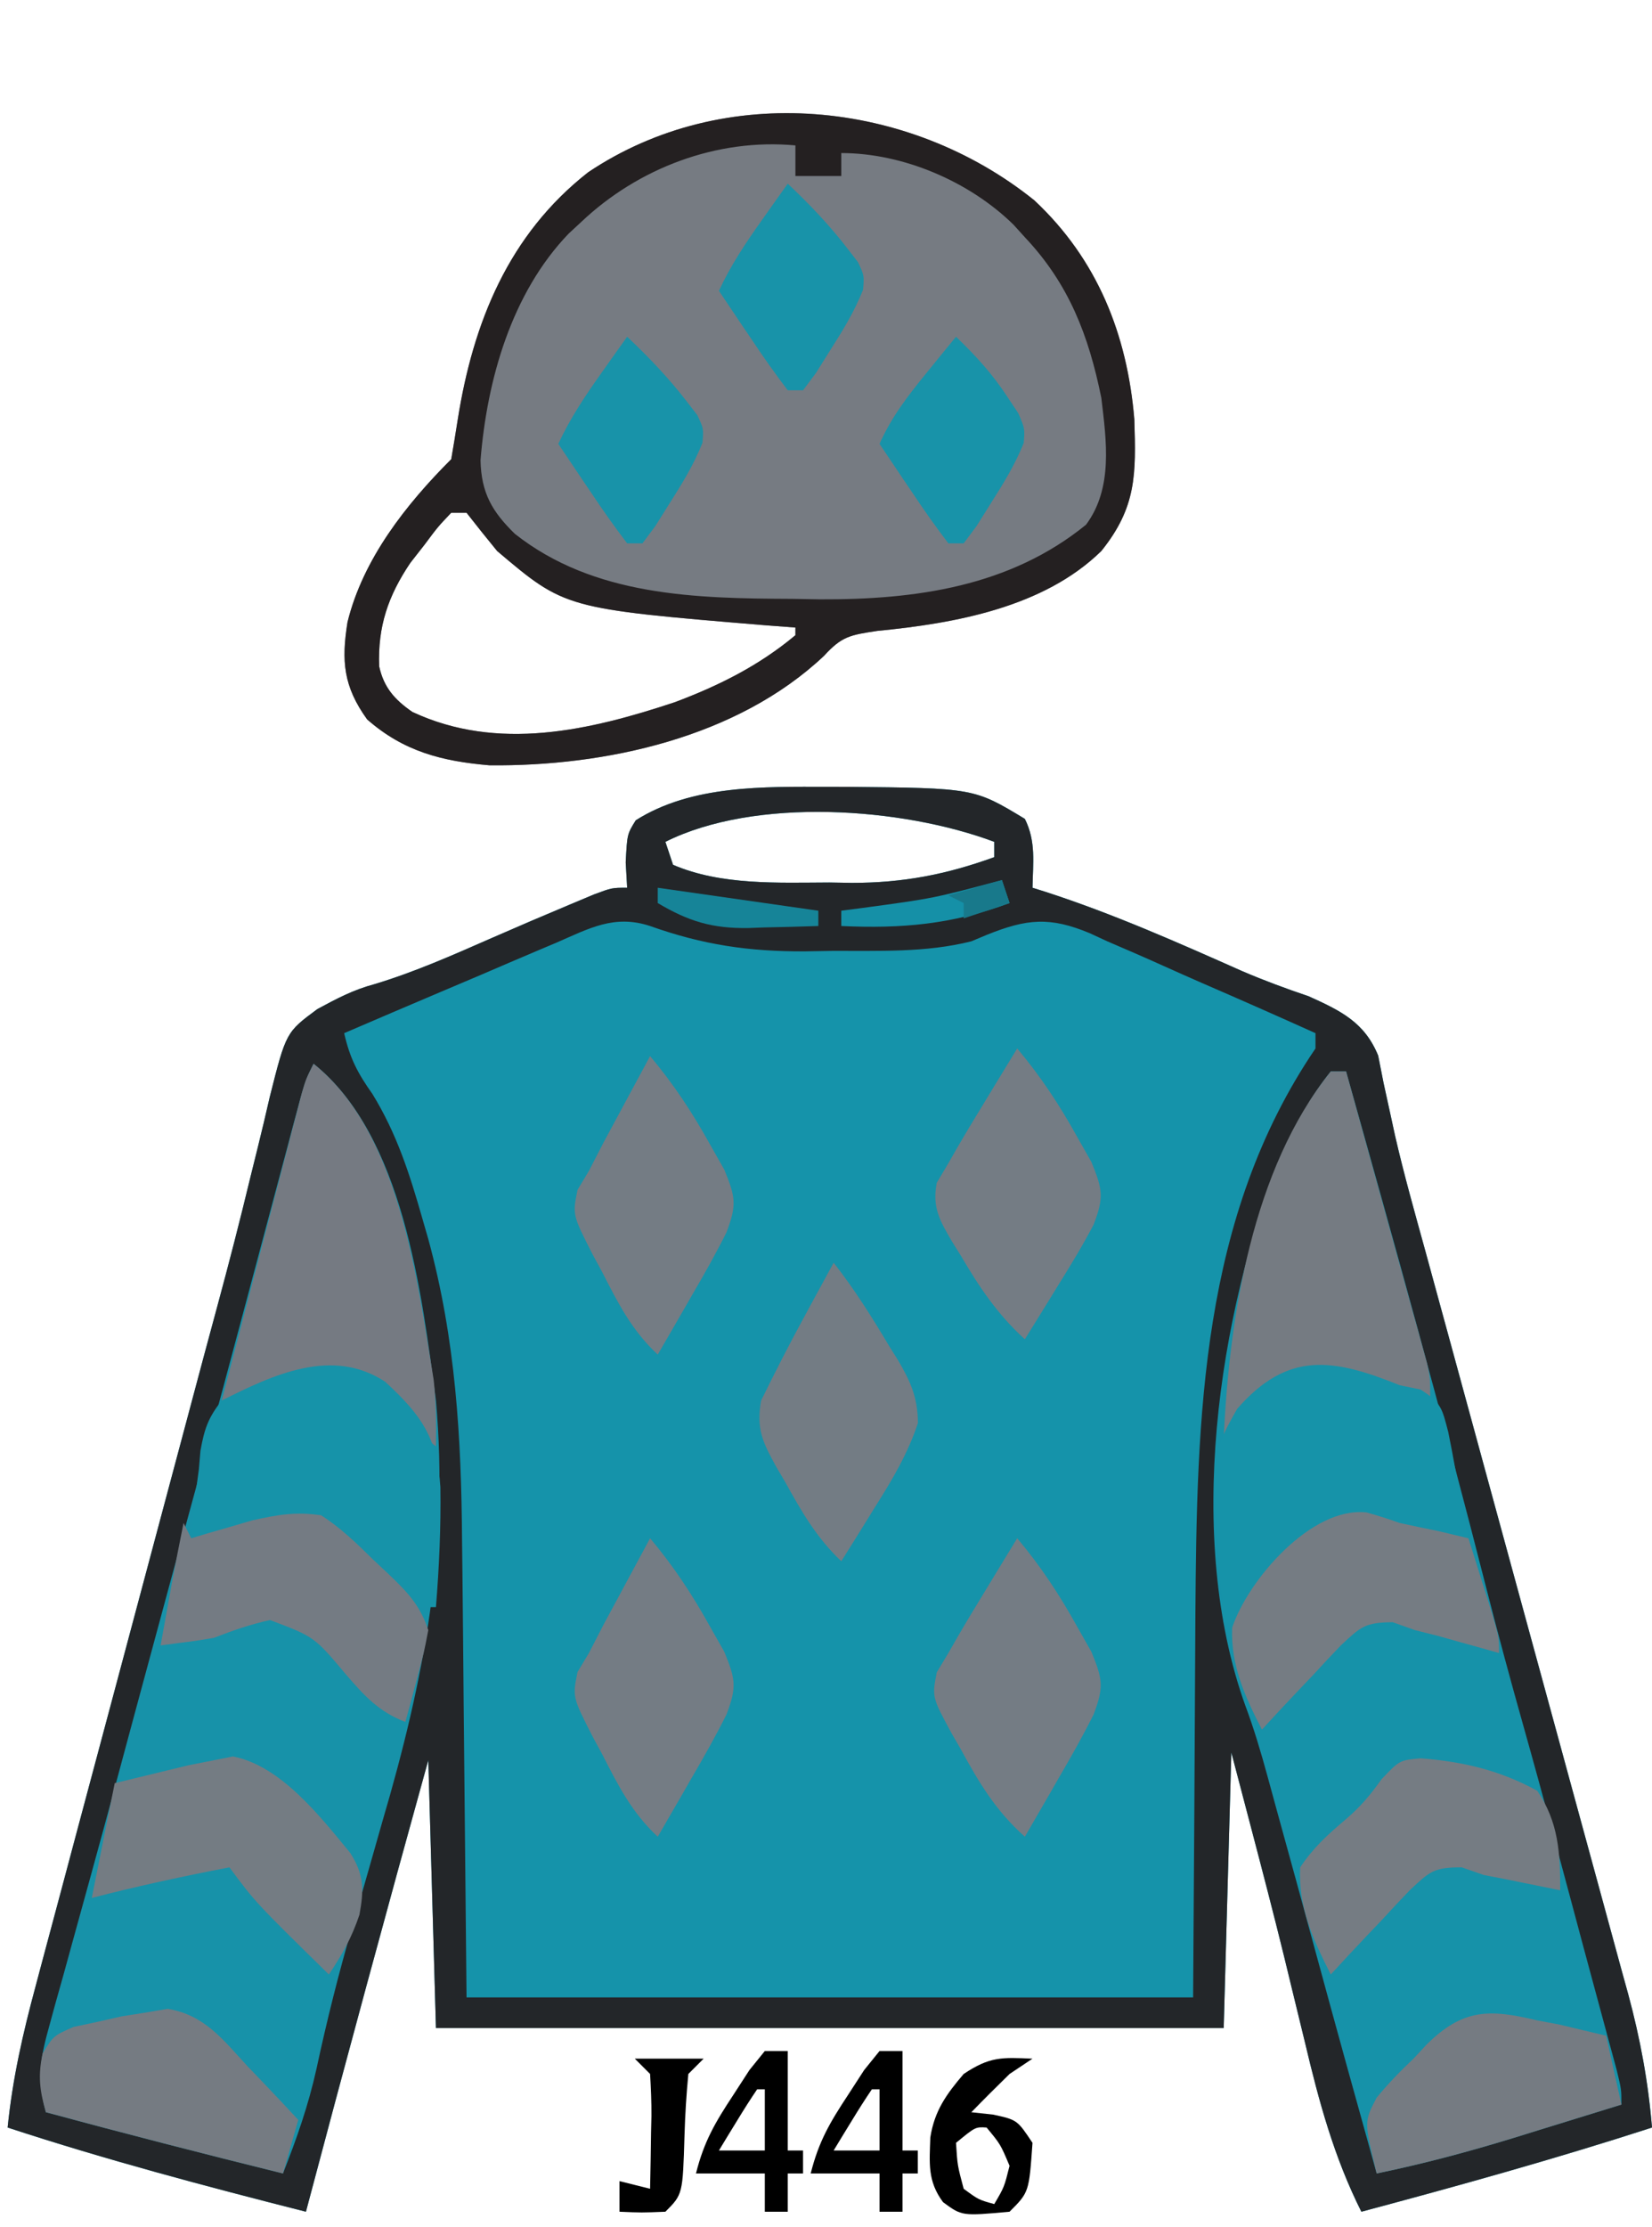 <?xml version="1.0" encoding="UTF-8"?>
<svg version="1.1" xmlns="http://www.w3.org/2000/svg" width="216" height="291">
<path d="M0 0 C0.828 0.001 1.657 0.002 2.51 0.002 C19.094 0.167 19.094 0.167 25.75 4.188 C27.228 7.144 26.81 9.93 26.75 13.188 C27.281 13.355 27.813 13.522 28.361 13.694 C37.232 16.559 45.677 20.311 54.188 24.091 C57.036 25.31 59.914 26.375 62.849 27.363 C67.019 29.247 70.164 30.751 71.946 35.121 C72.182 36.316 72.418 37.511 72.661 38.742 C72.975 40.194 73.293 41.644 73.614 43.093 C73.789 43.901 73.964 44.709 74.144 45.541 C75.311 50.634 76.737 55.658 78.126 60.693 C78.77 63.049 79.413 65.405 80.056 67.76 C80.39 68.98 80.724 70.2 81.069 71.457 C82.126 75.321 83.18 79.185 84.233 83.05 C84.597 84.383 84.96 85.716 85.324 87.049 C85.505 87.715 85.687 88.382 85.874 89.068 C88.319 98.038 90.767 107.006 93.222 115.972 C94.89 122.062 96.552 128.153 98.21 134.246 C99.083 137.455 99.959 140.664 100.84 143.872 C101.821 147.442 102.792 151.015 103.762 154.588 C104.052 155.634 104.341 156.679 104.639 157.757 C106.212 163.588 107.25 169.166 107.75 175.188 C95.189 179.255 82.505 182.782 69.75 186.188 C66.169 179.05 64.208 171.81 62.375 164.062 C61.773 161.586 61.17 159.109 60.566 156.633 C60.266 155.394 59.966 154.156 59.657 152.88 C58.266 147.217 56.795 141.577 55.312 135.938 C54.467 132.72 53.621 129.502 52.75 126.188 C52.42 138.067 52.09 149.947 51.75 162.188 C17.76 162.188 -16.23 162.188 -51.25 162.188 C-51.745 144.863 -51.745 144.863 -52.25 127.188 C-57.694 146.826 -63.033 166.487 -68.25 186.188 C-81.366 182.859 -94.39 179.406 -107.25 175.188 C-106.615 168.816 -105.254 162.861 -103.585 156.686 C-103.178 155.152 -103.178 155.152 -102.762 153.587 C-101.865 150.216 -100.96 146.846 -100.055 143.477 C-99.422 141.107 -98.79 138.737 -98.159 136.366 C-96.493 130.118 -94.82 123.872 -93.146 117.625 C-91.468 111.361 -89.797 105.094 -88.125 98.828 C-86.231 91.734 -84.337 84.64 -82.439 77.547 C-82.149 76.461 -81.859 75.376 -81.56 74.258 C-80.986 72.118 -80.408 69.979 -79.828 67.84 C-78.307 62.228 -76.857 56.608 -75.497 50.954 C-75.203 49.768 -74.908 48.581 -74.605 47.359 C-74.042 45.09 -73.5 42.816 -72.982 40.537 C-70.847 32.07 -70.847 32.07 -66.762 29.048 C-64.212 27.669 -62.061 26.525 -59.285 25.785 C-53.98 24.185 -49.008 21.972 -43.939 19.748 C-40.494 18.24 -37.04 16.763 -33.57 15.312 C-32.593 14.903 -31.616 14.493 -30.61 14.07 C-28.25 13.188 -28.25 13.188 -26.25 13.188 C-26.312 12.094 -26.374 11.001 -26.438 9.875 C-26.25 6.188 -26.25 6.188 -25.125 4.375 C-17.808 -0.259 -8.388 -0.009 0 0 Z M-21.25 7.188 C-20.92 8.178 -20.59 9.168 -20.25 10.188 C-13.992 12.893 -6.492 12.522 0.188 12.5 C1.16 12.516 2.133 12.532 3.135 12.549 C9.815 12.553 15.473 11.462 21.75 9.188 C21.75 8.527 21.75 7.867 21.75 7.188 C9.717 2.675 -9.493 1.309 -21.25 7.188 Z " fill="#1593AA" transform="translate(108.25,102.812)"/>
<path d="M0 0 C0.828 0.001 1.657 0.002 2.51 0.002 C19.094 0.167 19.094 0.167 25.75 4.188 C27.228 7.144 26.81 9.93 26.75 13.188 C27.281 13.355 27.813 13.522 28.361 13.694 C37.232 16.559 45.677 20.311 54.188 24.091 C57.036 25.31 59.914 26.375 62.849 27.363 C67.019 29.247 70.164 30.751 71.946 35.121 C72.182 36.316 72.418 37.511 72.661 38.742 C72.975 40.194 73.293 41.644 73.614 43.093 C73.789 43.901 73.964 44.709 74.144 45.541 C75.311 50.634 76.737 55.658 78.126 60.693 C78.77 63.049 79.413 65.405 80.056 67.76 C80.39 68.98 80.724 70.2 81.069 71.457 C82.126 75.321 83.18 79.185 84.233 83.05 C84.597 84.383 84.96 85.716 85.324 87.049 C85.505 87.715 85.687 88.382 85.874 89.068 C88.319 98.038 90.767 107.006 93.222 115.972 C94.89 122.062 96.552 128.153 98.21 134.246 C99.083 137.455 99.959 140.664 100.84 143.872 C101.821 147.442 102.792 151.015 103.762 154.588 C104.052 155.634 104.341 156.679 104.639 157.757 C106.212 163.588 107.25 169.166 107.75 175.188 C95.189 179.255 82.505 182.782 69.75 186.188 C66.169 179.05 64.208 171.81 62.375 164.062 C61.773 161.586 61.17 159.109 60.566 156.633 C60.266 155.394 59.966 154.156 59.657 152.88 C58.266 147.217 56.795 141.577 55.312 135.938 C54.467 132.72 53.621 129.502 52.75 126.188 C52.42 138.067 52.09 149.947 51.75 162.188 C17.76 162.188 -16.23 162.188 -51.25 162.188 C-51.745 144.863 -51.745 144.863 -52.25 127.188 C-57.694 146.826 -63.033 166.487 -68.25 186.188 C-81.366 182.859 -94.39 179.406 -107.25 175.188 C-106.615 168.816 -105.254 162.861 -103.585 156.686 C-103.178 155.152 -103.178 155.152 -102.762 153.587 C-101.865 150.216 -100.96 146.846 -100.055 143.477 C-99.422 141.107 -98.79 138.737 -98.159 136.366 C-96.493 130.118 -94.82 123.872 -93.146 117.625 C-91.468 111.361 -89.797 105.094 -88.125 98.828 C-86.231 91.734 -84.337 84.64 -82.439 77.547 C-82.149 76.461 -81.859 75.376 -81.56 74.258 C-80.986 72.118 -80.408 69.979 -79.828 67.84 C-78.307 62.228 -76.857 56.608 -75.497 50.954 C-75.203 49.768 -74.908 48.581 -74.605 47.359 C-74.042 45.09 -73.5 42.816 -72.982 40.537 C-70.847 32.07 -70.847 32.07 -66.762 29.048 C-64.212 27.669 -62.061 26.525 -59.285 25.785 C-53.98 24.185 -49.008 21.972 -43.939 19.748 C-40.494 18.24 -37.04 16.763 -33.57 15.312 C-32.593 14.903 -31.616 14.493 -30.61 14.07 C-28.25 13.188 -28.25 13.188 -26.25 13.188 C-26.312 12.094 -26.374 11.001 -26.438 9.875 C-26.25 6.188 -26.25 6.188 -25.125 4.375 C-17.808 -0.259 -8.388 -0.009 0 0 Z M-21.25 7.188 C-20.92 8.178 -20.59 9.168 -20.25 10.188 C-13.992 12.893 -6.492 12.522 0.188 12.5 C1.16 12.516 2.133 12.532 3.135 12.549 C9.815 12.553 15.473 11.462 21.75 9.188 C21.75 8.527 21.75 7.867 21.75 7.188 C9.717 2.675 -9.493 1.309 -21.25 7.188 Z M-35.516 20.371 C-36.309 20.705 -37.102 21.04 -37.92 21.384 C-40.451 22.454 -42.976 23.539 -45.5 24.625 C-47.216 25.353 -48.932 26.08 -50.648 26.807 C-54.854 28.588 -59.054 30.384 -63.25 32.188 C-62.517 35.437 -61.493 37.404 -59.562 40.125 C-56.359 45.327 -54.663 50.668 -53 56.5 C-52.754 57.353 -52.508 58.205 -52.255 59.084 C-48.672 72.199 -47.929 85.018 -47.836 98.52 C-47.819 100.055 -47.801 101.591 -47.782 103.126 C-47.72 108.751 -47.673 114.375 -47.625 120 C-47.501 132.602 -47.377 145.204 -47.25 158.188 C-15.9 158.188 15.45 158.188 47.75 158.188 C47.92 133.135 47.92 133.135 48.048 108.081 C48.243 82.348 48.744 56.255 63.75 34.188 C63.75 33.528 63.75 32.867 63.75 32.188 C58.804 29.959 53.842 27.77 48.864 25.614 C47.174 24.876 45.49 24.128 43.81 23.37 C41.386 22.277 38.948 21.224 36.504 20.176 C35.763 19.832 35.022 19.489 34.258 19.135 C29.013 16.945 26.004 17.235 20.755 19.349 C20.093 19.626 19.432 19.902 18.75 20.188 C12.77 21.69 6.693 21.411 0.562 21.438 C-0.619 21.458 -1.8 21.479 -3.018 21.5 C-10.35 21.533 -16.363 20.64 -23.25 18.188 C-27.921 16.646 -31.197 18.494 -35.516 20.371 Z " fill="#232629" transform="translate(108.25,102.812)"/>
<path d="M0 0 C8.24 7.707 12.147 17.538 13.066 28.633 C13.283 35.774 13.366 40.069 8.75 45.812 C1.217 53.181 -10.385 55.266 -20.543 56.25 C-24.109 56.791 -25.173 56.953 -27.5 59.5 C-38.858 70.215 -56.11 73.964 -71.25 73.812 C-77.459 73.28 -82.463 72.016 -87.25 67.812 C-90.356 63.504 -90.626 60.172 -89.812 55.098 C-87.782 46.851 -82.181 39.743 -76.25 33.812 C-75.956 32.092 -75.666 30.37 -75.401 28.645 C-73.394 15.943 -68.747 4.464 -58.344 -3.68 C-40.558 -15.607 -16.404 -13.204 0 0 Z M-76.25 40.812 C-78 42.653 -78 42.653 -79.75 45 C-80.358 45.777 -80.967 46.555 -81.594 47.355 C-84.509 51.68 -85.868 55.685 -85.672 60.883 C-85.066 63.654 -83.637 65.247 -81.332 66.84 C-70.162 72.058 -58.158 69.27 -47 65.562 C-41.231 63.394 -35.999 60.783 -31.25 56.812 C-31.25 56.483 -31.25 56.153 -31.25 55.812 C-32.543 55.715 -33.836 55.617 -35.168 55.516 C-61.352 53.342 -61.352 53.342 -70.25 45.812 C-71.602 44.161 -72.94 42.497 -74.25 40.812 C-74.91 40.812 -75.57 40.812 -76.25 40.812 Z " fill="#767B82" transform="translate(135.25,26.188)"/>
<path d="M0 0 C11.738 9.39 14.129 29.861 16 44 C17.723 63.353 14.453 80.512 9 99 C8.445 100.943 7.891 102.887 7.34 104.832 C6.59 107.469 5.837 110.104 5.067 112.735 C3.272 118.883 1.727 125.062 0.38 131.323 C-0.674 136.094 -2.213 140.466 -4 145 C-14.363 142.44 -24.694 139.784 -35 137 C-36.103 132.939 -35.821 130.283 -34.699 126.25 C-34.386 125.103 -34.074 123.955 -33.751 122.773 C-33.4 121.528 -33.049 120.283 -32.688 119 C-32.324 117.68 -31.961 116.36 -31.6 115.039 C-30.821 112.198 -30.037 109.358 -29.249 106.52 C-27.961 101.873 -26.702 97.219 -25.449 92.562 C-25.237 91.775 -25.025 90.987 -24.807 90.176 C-24.378 88.583 -23.949 86.989 -23.52 85.396 C-20.508 74.213 -17.471 63.036 -14.409 51.866 C-12.658 45.459 -10.94 39.043 -9.227 32.625 C-8.723 30.739 -8.219 28.854 -7.715 26.968 C-6.705 23.19 -5.699 19.412 -4.694 15.634 C-4.227 13.886 -3.76 12.138 -3.293 10.391 C-3.077 9.574 -2.86 8.757 -2.637 7.916 C-1.114 2.227 -1.114 2.227 0 0 Z " fill="#1792A9" transform="translate(41,139)"/>
<path d="M0 0 C0.66 0 1.32 0 2 0 C8.333 22.452 14.578 44.909 20.336 67.516 C21.858 73.483 23.465 79.42 25.136 85.347 C27.918 95.218 30.549 105.131 33.204 115.037 C33.911 117.667 34.622 120.297 35.336 122.926 C35.526 123.629 35.716 124.332 35.912 125.056 C36.397 126.85 36.884 128.644 37.371 130.438 C38 133 38 133 38 135 C34.356 136.131 30.709 137.254 27.062 138.375 C26.041 138.692 25.019 139.009 23.967 139.336 C18.013 141.162 12.099 142.741 6 144 C3.305 134.341 0.633 124.676 -2 115 C-3.655 108.92 -5.311 102.84 -6.997 96.768 C-7.415 95.261 -7.827 93.752 -8.235 92.241 C-9.111 89.026 -10.031 85.918 -11.199 82.793 C-19.031 60.946 -14.828 32.022 -6.438 10.812 C-4.61 6.956 -2.68 3.327 0 0 Z " fill="#1692A9" transform="translate(174,140)"/>
<path d="M0 0 C8.24 7.707 12.147 17.538 13.066 28.633 C13.283 35.774 13.366 40.069 8.75 45.812 C1.217 53.181 -10.385 55.266 -20.543 56.25 C-24.109 56.791 -25.173 56.953 -27.5 59.5 C-38.858 70.215 -56.11 73.964 -71.25 73.812 C-77.459 73.28 -82.463 72.016 -87.25 67.812 C-90.356 63.504 -90.626 60.172 -89.812 55.098 C-87.782 46.851 -82.181 39.743 -76.25 33.812 C-75.956 32.092 -75.666 30.37 -75.401 28.645 C-73.394 15.943 -68.747 4.464 -58.344 -3.68 C-40.558 -15.607 -16.404 -13.204 0 0 Z M-59.25 2.812 C-59.791 3.314 -60.333 3.815 -60.891 4.332 C-68.366 12.09 -71.582 23.443 -72.422 33.965 C-72.323 38.26 -70.889 40.672 -67.938 43.562 C-57.575 51.741 -44.282 52.01 -31.688 52.062 C-30.488 52.083 -29.289 52.104 -28.053 52.125 C-15.497 52.179 -3.205 50.464 6.75 42.375 C10.305 37.579 9.417 31.427 8.75 25.812 C7.096 17.644 4.506 10.904 -1.25 4.812 C-1.74 4.271 -2.23 3.73 -2.734 3.172 C-8.516 -2.495 -17.192 -6.188 -25.25 -6.188 C-25.25 -5.197 -25.25 -4.207 -25.25 -3.188 C-27.23 -3.188 -29.21 -3.188 -31.25 -3.188 C-31.25 -4.508 -31.25 -5.827 -31.25 -7.188 C-41.522 -8.143 -51.825 -4.221 -59.25 2.812 Z M-76.25 40.812 C-78 42.653 -78 42.653 -79.75 45 C-80.358 45.777 -80.967 46.555 -81.594 47.355 C-84.509 51.68 -85.868 55.685 -85.672 60.883 C-85.066 63.654 -83.637 65.247 -81.332 66.84 C-70.162 72.058 -58.158 69.27 -47 65.562 C-41.231 63.394 -35.999 60.783 -31.25 56.812 C-31.25 56.483 -31.25 56.153 -31.25 55.812 C-32.543 55.715 -33.836 55.617 -35.168 55.516 C-61.352 53.342 -61.352 53.342 -70.25 45.812 C-71.602 44.161 -72.94 42.497 -74.25 40.812 C-74.91 40.812 -75.57 40.812 -76.25 40.812 Z " fill="#242021" transform="translate(135.25,26.188)"/>
<path d="M0 0 C11.237 8.99 13.503 27.946 15.703 41.316 C16.025 44.23 16.052 47.071 16 50 C12.129 46.921 8.971 43.999 6 40 C4.499 40.289 3 40.581 1.5 40.875 C0.247 41.119 0.247 41.119 -1.031 41.367 C-3.433 41.879 -5.805 42.44 -8.186 43.04 C-9.444 43.356 -10.703 43.673 -12 44 C-10.455 38.054 -8.906 32.11 -7.355 26.166 C-6.828 24.142 -6.301 22.119 -5.775 20.095 C-5.02 17.191 -4.262 14.287 -3.504 11.383 C-3.268 10.474 -3.033 9.566 -2.79 8.63 C-2.57 7.789 -2.35 6.949 -2.123 6.083 C-1.93 5.341 -1.737 4.599 -1.538 3.835 C-1 2 -1 2 0 0 Z " fill="#757A82" transform="translate(41,139)"/>
<path d="M0 0 C0.66 0 1.32 0 2 0 C3.571 5.64 5.138 11.282 6.7 16.925 C7.232 18.845 7.765 20.765 8.3 22.684 C9.068 25.441 9.832 28.199 10.594 30.957 C10.955 32.246 10.955 32.246 11.323 33.561 C11.543 34.362 11.763 35.163 11.99 35.988 C12.186 36.691 12.381 37.395 12.582 38.121 C13 40 13 40 13 43 C12.276 42.795 11.551 42.59 10.805 42.379 C9.838 42.109 8.871 41.84 7.875 41.562 C6.924 41.296 5.972 41.029 4.992 40.754 C4.005 40.505 3.017 40.256 2 40 C0.482 39.567 0.482 39.567 -1.066 39.125 C-4.13 38.686 -4.13 38.686 -6.52 40.871 C-7.276 41.718 -8.033 42.565 -8.812 43.438 C-10.203 44.963 -11.598 46.485 -13 48 C-13.33 48 -13.66 48 -14 48 C-13.283 32.057 -10.267 12.746 0 0 Z " fill="#757B82" transform="translate(174,140)"/>
<path d="M0 0 C4.758 4.385 6.824 7.334 7.223 13.789 C7.299 19.024 7.062 24.236 6.641 29.453 C3.641 29.453 3.641 29.453 1.992 28.062 C1.422 27.449 0.853 26.835 0.266 26.203 C-0.664 25.252 -0.664 25.252 -1.613 24.281 C-2.979 22.851 -4.329 21.405 -5.672 19.953 C-9.906 17.59 -13.72 18.661 -18.359 19.453 C-19.734 19.643 -21.109 19.831 -22.484 20.016 C-23.907 20.232 -23.907 20.232 -25.359 20.453 C-25.118 17.418 -24.783 14.464 -24.359 11.453 C-24.291 10.653 -24.223 9.852 -24.152 9.027 C-23.645 6.208 -23.159 4.71 -21.359 2.453 C-14.548 -0.98 -6.895 -4.521 0 0 Z " fill="#1693A9" transform="translate(50.359,180.547)"/>
<path d="M0 0 C0.905 0.188 1.81 0.376 2.742 0.57 C5.486 2.308 5.56 3.069 6.363 6.133 C6.702 7.793 7.017 9.457 7.312 11.125 C7.481 11.974 7.649 12.824 7.822 13.699 C8.234 15.796 8.62 17.897 9 20 C7.701 19.856 6.401 19.711 5.062 19.562 C4.241 19.481 3.42 19.399 2.574 19.314 C0 19 0 19 -2.355 18.485 C-6.797 17.596 -6.797 17.596 -10.91 19.14 C-12.757 20.809 -14.378 22.55 -16 24.438 C-17.124 25.667 -18.249 26.894 -19.375 28.121 C-20.241 29.071 -21.108 30.021 -22 31 C-22.33 31 -22.66 31 -23 31 C-24.694 9.182 -24.694 9.182 -21.23 3.074 C-14.626 -4.47 -8.734 -3.526 0 0 Z " fill="#1693A9" transform="translate(183,181)"/>
<path d="M0 0 C2.558 1.653 4.652 3.677 6.812 5.812 C7.397 6.36 7.982 6.907 8.584 7.471 C11.143 9.917 12.866 11.597 14 15 C13.441 17.918 13.441 17.918 12.562 21.188 C12.131 22.818 12.131 22.818 11.691 24.48 C11.463 25.312 11.235 26.143 11 27 C7.529 25.676 5.64 23.587 3.245 20.81 C-0.896 15.876 -0.896 15.876 -6.695 13.688 C-9.255 14.251 -11.561 15.049 -14 16 C-15.368 16.25 -16.744 16.464 -18.125 16.625 C-19.074 16.749 -20.023 16.872 -21 17 C-20.688 15.271 -20.375 13.542 -20.062 11.812 C-19.888 10.85 -19.714 9.887 -19.535 8.895 C-19.048 6.258 -18.533 3.628 -18 1 C-17.67 1.66 -17.34 2.32 -17 3 C-16.276 2.783 -15.551 2.567 -14.805 2.344 C-13.354 1.926 -13.354 1.926 -11.875 1.5 C-10.924 1.222 -9.972 0.943 -8.992 0.656 C-5.685 -0.069 -3.367 -0.503 0 0 Z " fill="#747B83" transform="translate(42,198)"/>
<path d="M0 0 C1.453 0.407 2.891 0.868 4.312 1.375 C5.997 1.743 7.685 2.098 9.375 2.438 C10.689 2.745 12.002 3.056 13.312 3.375 C13.983 5.499 14.648 7.624 15.312 9.75 C15.684 10.933 16.055 12.117 16.438 13.336 C17.312 16.375 17.312 16.375 17.312 18.375 C16.588 18.17 15.864 17.965 15.117 17.754 C14.15 17.484 13.184 17.215 12.188 16.938 C11.236 16.671 10.285 16.404 9.305 16.129 C7.824 15.756 7.824 15.756 6.312 15.375 C5.353 15.035 4.394 14.694 3.406 14.344 C-0.247 14.381 -0.741 14.933 -3.336 17.34 C-4.596 18.647 -5.838 19.972 -7.062 21.312 C-7.703 21.985 -8.344 22.657 -9.004 23.35 C-10.582 25.01 -12.141 26.685 -13.688 28.375 C-15.877 24.152 -17.802 19.901 -17.582 15.051 C-15.503 8.831 -7.221 -0.818 0 0 Z " fill="#757C83" transform="translate(178.688,197.625)"/>
<path d="M0 0 C6.259 1.204 11.429 7.866 15.332 12.606 C17.147 15.436 17.138 17.417 16.539 20.676 C15.521 23.706 14.325 25.809 12.539 28.488 C2.945 19.078 2.945 19.078 -0.461 14.488 C-6.512 15.654 -12.496 16.942 -18.461 18.488 C-17.461 13.488 -16.461 8.488 -15.461 3.488 C-13.4 2.981 -11.337 2.483 -9.273 1.988 C-8.125 1.71 -6.976 1.431 -5.793 1.145 C-3.862 0.764 -1.931 0.383 0 0 Z " fill="#747C83" transform="translate(30.461,229.512)"/>
<path d="M0 0 C5.464 0.415 10.421 1.579 15.238 4.246 C18.032 8.372 18.238 12.364 18.238 17.246 C17.586 17.113 16.934 16.981 16.262 16.844 C15.388 16.667 14.514 16.491 13.613 16.309 C12.755 16.135 11.896 15.961 11.012 15.781 C10.096 15.605 9.181 15.428 8.238 15.246 C7.29 14.916 6.341 14.586 5.363 14.246 C1.673 14.246 1.205 14.78 -1.41 17.211 C-2.671 18.518 -3.912 19.843 -5.137 21.184 C-5.777 21.856 -6.418 22.528 -7.078 23.221 C-8.656 24.881 -10.216 26.556 -11.762 28.246 C-14.071 23.7 -16.036 19.449 -15.762 14.246 C-14.08 11.726 -12.234 10.026 -9.922 8.074 C-7.945 6.402 -6.621 4.843 -5.137 2.746 C-2.762 0.246 -2.762 0.246 0 0 Z " fill="#757C83" transform="translate(185.762,229.754)"/>
<path d="M0 0 C3.06 3.636 5.507 7.346 7.812 11.5 C8.438 12.603 9.063 13.707 9.707 14.844 C11.177 18.432 11.347 19.424 10 23 C8.588 25.838 7.035 28.576 5.438 31.312 C5.013 32.053 4.588 32.794 4.15 33.557 C3.106 35.375 2.054 37.188 1 39 C-2.772 35.646 -5.003 31.943 -7.375 27.562 C-7.755 26.907 -8.136 26.252 -8.527 25.576 C-11.147 20.756 -11.147 20.756 -10.516 17.516 C-10.015 16.685 -9.515 15.855 -9 15 C-8.494 14.114 -8.494 14.114 -7.977 13.211 C-6.808 11.182 -5.598 9.184 -4.375 7.188 C-3.955 6.495 -3.535 5.802 -3.102 5.088 C-2.071 3.39 -1.036 1.695 0 0 Z " fill="#747C84" transform="translate(133,201)"/>
<path d="M0 0 C3.06 3.636 5.507 7.346 7.812 11.5 C8.438 12.603 9.063 13.707 9.707 14.844 C11.171 18.417 11.356 19.443 10 23 C8.597 25.681 7.041 28.247 5.438 30.812 C5.013 31.505 4.588 32.198 4.15 32.912 C3.107 34.612 2.054 36.307 1 38 C-2.544 34.785 -4.981 31.163 -7.375 27.062 C-7.755 26.455 -8.136 25.847 -8.527 25.221 C-10.129 22.481 -11.144 20.73 -10.516 17.547 C-9.765 16.286 -9.765 16.286 -9 15 C-8.662 14.409 -8.325 13.818 -7.977 13.209 C-6.808 11.181 -5.597 9.183 -4.375 7.188 C-3.955 6.495 -3.535 5.802 -3.102 5.088 C-2.071 3.39 -1.036 1.695 0 0 Z " fill="#747C84" transform="translate(133,137)"/>
<path d="M0 0 C2.711 3.448 5.012 7.11 7.25 10.875 C7.626 11.474 8.003 12.074 8.391 12.691 C10.072 15.541 10.998 17.623 11.02 20.953 C9.676 24.968 7.693 28.31 5.438 31.875 C5.013 32.563 4.588 33.252 4.15 33.961 C3.109 35.646 2.056 37.324 1 39 C-2.196 35.986 -4.208 32.506 -6.312 28.688 C-6.697 28.036 -7.082 27.384 -7.479 26.713 C-9.277 23.439 -10.133 21.776 -9.488 18.012 C-7.677 14.346 -5.842 10.711 -3.875 7.125 C-3.502 6.437 -3.13 5.748 -2.746 5.039 C-1.835 3.357 -0.918 1.678 0 0 Z " fill="#737C84" transform="translate(109,165)"/>
<path d="M0 0 C3.06 3.636 5.507 7.346 7.812 11.5 C8.438 12.603 9.063 13.707 9.707 14.844 C11.177 18.432 11.347 19.424 10 23 C8.588 25.838 7.035 28.576 5.438 31.312 C5.013 32.053 4.588 32.794 4.15 33.557 C3.106 35.375 2.054 37.188 1 39 C-2.41 35.824 -4.213 32.235 -6.312 28.125 C-6.697 27.417 -7.082 26.71 -7.479 25.98 C-10.152 20.75 -10.152 20.75 -9.488 17.48 C-8.997 16.662 -8.506 15.843 -8 15 C-7.348 13.746 -6.7 12.489 -6.055 11.23 C-5.331 9.881 -4.604 8.534 -3.875 7.188 C-3.502 6.495 -3.13 5.802 -2.746 5.088 C-1.833 3.391 -0.917 1.695 0 0 Z " fill="#747C84" transform="translate(85,201)"/>
<path d="M0 0 C3.06 3.636 5.507 7.346 7.812 11.5 C8.438 12.603 9.063 13.707 9.707 14.844 C11.177 18.432 11.347 19.424 10 23 C8.588 25.838 7.035 28.576 5.438 31.312 C5.013 32.053 4.588 32.794 4.15 33.557 C3.106 35.375 2.054 37.188 1 39 C-2.41 35.824 -4.213 32.235 -6.312 28.125 C-6.697 27.417 -7.082 26.71 -7.479 25.98 C-10.152 20.75 -10.152 20.75 -9.488 17.48 C-8.997 16.662 -8.506 15.843 -8 15 C-7.348 13.746 -6.7 12.489 -6.055 11.23 C-5.331 9.881 -4.604 8.534 -3.875 7.188 C-3.502 6.495 -3.13 5.802 -2.746 5.088 C-1.833 3.391 -0.917 1.695 0 0 Z " fill="#747C84" transform="translate(85,138)"/>
<path d="M0 0 C4.833 0.806 7.21 4.012 10.445 7.512 C11.086 8.179 11.727 8.847 12.387 9.535 C13.962 11.181 15.522 12.84 17.07 14.512 C16.41 16.822 15.75 19.132 15.07 21.512 C4.707 18.952 -5.624 16.295 -15.93 13.512 C-16.752 10.634 -16.983 8.761 -16.352 5.812 C-14.93 3.512 -14.93 3.512 -12.32 2.367 C-11.284 2.147 -10.248 1.926 -9.18 1.699 C-8.154 1.466 -7.128 1.233 -6.07 0.992 C-4.044 0.682 -2.02 0.353 0 0 Z " fill="#757B82" transform="translate(21.93,262.488)"/>
<path d="M0 0 C0.94 0.177 1.879 0.353 2.848 0.535 C4.898 1.023 6.949 1.512 9 2 C9.66 4.97 10.32 7.94 11 11 C7.356 12.131 3.709 13.254 0.062 14.375 C-1.47 14.851 -1.47 14.851 -3.033 15.336 C-8.987 17.162 -14.901 18.741 -21 20 C-22.648 13.238 -22.648 13.238 -21.009 10.105 C-19.487 8.237 -17.873 6.595 -16.125 4.938 C-15.576 4.345 -15.027 3.753 -14.461 3.143 C-9.712 -1.535 -6.298 -1.513 0 0 Z " fill="#757B82" transform="translate(201,264)"/>
<path d="M0 0 C2.612 2.506 4.846 4.958 6.812 8 C7.252 8.66 7.692 9.32 8.145 10 C9 12 9 12 8.852 13.891 C7.708 16.723 6.202 19.174 4.562 21.75 C3.945 22.735 3.328 23.72 2.691 24.734 C2.133 25.482 1.575 26.23 1 27 C0.34 27 -0.32 27 -1 27 C-2.627 24.862 -4.14 22.732 -5.625 20.5 C-6.045 19.88 -6.465 19.26 -6.898 18.621 C-7.938 17.085 -8.97 15.543 -10 14 C-8.436 10.478 -6.305 7.729 -3.875 4.75 C-3.151 3.858 -2.426 2.966 -1.68 2.047 C-0.848 1.034 -0.848 1.034 0 0 Z " fill="#1893A9" transform="translate(125,44)"/>
<path d="M0 0 C2.861 2.697 5.475 5.444 7.875 8.562 C8.306 9.121 8.736 9.679 9.18 10.254 C10 12 10 12 9.848 13.855 C8.719 16.711 7.21 19.161 5.562 21.75 C4.945 22.735 4.328 23.72 3.691 24.734 C3.133 25.482 2.575 26.23 2 27 C1.34 27 0.68 27 0 27 C-1.627 24.862 -3.14 22.732 -4.625 20.5 C-5.045 19.88 -5.465 19.26 -5.898 18.621 C-6.938 17.085 -7.97 15.543 -9 14 C-7.452 10.653 -5.509 7.753 -3.375 4.75 C-2.743 3.858 -2.112 2.966 -1.461 2.047 C-0.738 1.034 -0.738 1.034 0 0 Z " fill="#1893A9" transform="translate(82,44)"/>
<path d="M0 0 C2.861 2.697 5.475 5.444 7.875 8.562 C8.306 9.121 8.736 9.679 9.18 10.254 C10 12 10 12 9.848 13.855 C8.719 16.711 7.21 19.161 5.562 21.75 C4.945 22.735 4.328 23.72 3.691 24.734 C3.133 25.482 2.575 26.23 2 27 C1.34 27 0.68 27 0 27 C-1.627 24.862 -3.14 22.732 -4.625 20.5 C-5.045 19.88 -5.465 19.26 -5.898 18.621 C-6.938 17.085 -7.97 15.543 -9 14 C-7.452 10.653 -5.509 7.753 -3.375 4.75 C-2.743 3.858 -2.112 2.966 -1.461 2.047 C-0.738 1.034 -0.738 1.034 0 0 Z " fill="#1893A9" transform="translate(103,24)"/>
<path d="M0 0 C-0.99 0.66 -1.98 1.32 -3 2 C-4.686 3.647 -6.356 5.311 -8 7 C-6.577 7.155 -6.577 7.155 -5.125 7.312 C-2 8 -2 8 0 11 C-0.453 17.453 -0.453 17.453 -3 20 C-9.232 20.567 -9.232 20.567 -11.695 18.75 C-13.753 15.99 -13.468 13.629 -13.359 10.289 C-12.812 6.801 -11.261 4.649 -9 2 C-5.565 -0.29 -4.015 -0.178 0 0 Z M-10 11 C-9.816 13.941 -9.816 13.941 -9 17 C-7.048 18.436 -7.048 18.436 -5 19 C-3.695 16.782 -3.695 16.782 -3 14 C-4.191 11.18 -4.191 11.18 -6 9 C-7.462 8.908 -7.462 8.908 -10 11 Z " fill="#000000" transform="translate(135,269)"/>
<path d="M0 0 C0.99 0 1.98 0 3 0 C3 4.29 3 8.58 3 13 C3.66 13 4.32 13 5 13 C5 13.99 5 14.98 5 16 C4.34 16 3.68 16 3 16 C3 17.65 3 19.3 3 21 C2.01 21 1.02 21 0 21 C0 19.35 0 17.7 0 16 C-2.97 16 -5.94 16 -9 16 C-7.953 11.812 -6.487 9.332 -4.125 5.75 C-3.077 4.134 -3.077 4.134 -2.008 2.484 C-1.345 1.665 -0.683 0.845 0 0 Z M-1 5 C-1.891 6.309 -2.739 7.648 -3.562 9 C-4.018 9.742 -4.473 10.485 -4.941 11.25 C-5.465 12.116 -5.465 12.116 -6 13 C-4.02 13 -2.04 13 0 13 C0 10.36 0 7.72 0 5 C-0.33 5 -0.66 5 -1 5 Z " fill="#000000" transform="translate(115,268)"/>
<path d="M0 0 C0.99 0 1.98 0 3 0 C3 4.29 3 8.58 3 13 C3.66 13 4.32 13 5 13 C5 13.99 5 14.98 5 16 C4.34 16 3.68 16 3 16 C3 17.65 3 19.3 3 21 C2.01 21 1.02 21 0 21 C0 19.35 0 17.7 0 16 C-2.97 16 -5.94 16 -9 16 C-7.953 11.812 -6.487 9.332 -4.125 5.75 C-3.077 4.134 -3.077 4.134 -2.008 2.484 C-1.345 1.665 -0.683 0.845 0 0 Z M-1 5 C-1.891 6.309 -2.739 7.648 -3.562 9 C-4.018 9.742 -4.473 10.485 -4.941 11.25 C-5.465 12.116 -5.465 12.116 -6 13 C-4.02 13 -2.04 13 0 13 C0 10.36 0 7.72 0 5 C-0.33 5 -0.66 5 -1 5 Z " fill="#000000" transform="translate(100,268)"/>
<path d="M0 0 C2.97 0 5.94 0 9 0 C8.34 0.66 7.68 1.32 7 2 C6.745 4.689 6.58 7.306 6.5 10 C6.27 17.73 6.27 17.73 4 20 C0.875 20.125 0.875 20.125 -2 20 C-2 18.68 -2 17.36 -2 16 C-0.68 16.33 0.64 16.66 2 17 C2.054 14.541 2.094 12.084 2.125 9.625 C2.142 8.926 2.159 8.228 2.176 7.508 C2.193 5.671 2.103 3.834 2 2 C1.34 1.34 0.68 0.68 0 0 Z " fill="#000000" transform="translate(83,269)"/>
<path d="M0 0 C6.93 0.99 13.86 1.98 21 3 C21 3.66 21 4.32 21 5 C18.624 5.082 16.251 5.141 13.875 5.188 C13.21 5.213 12.545 5.238 11.859 5.264 C7.131 5.333 4.049 4.403 0 2 C0 1.34 0 0.68 0 0 Z " fill="#168498" transform="translate(86,116)"/>
<path d="M0 0 C0.33 0.99 0.66 1.98 1 3 C-6.465 5.775 -13.067 6.368 -21 6 C-21 5.34 -21 4.68 -21 4 C-20.071 3.879 -19.141 3.758 -18.184 3.633 C-8.964 2.388 -8.964 2.388 0 0 Z " fill="#1590A7" transform="translate(131,115)"/>
<path d="M0 0 C0.33 0.99 0.66 1.98 1 3 C-0.98 3.66 -2.96 4.32 -5 5 C-5 4.34 -5 3.68 -5 3 C-5.66 2.67 -6.32 2.34 -7 2 C-4.69 1.34 -2.38 0.68 0 0 Z " fill="#18798B" transform="translate(131,115)"/>
</svg>

